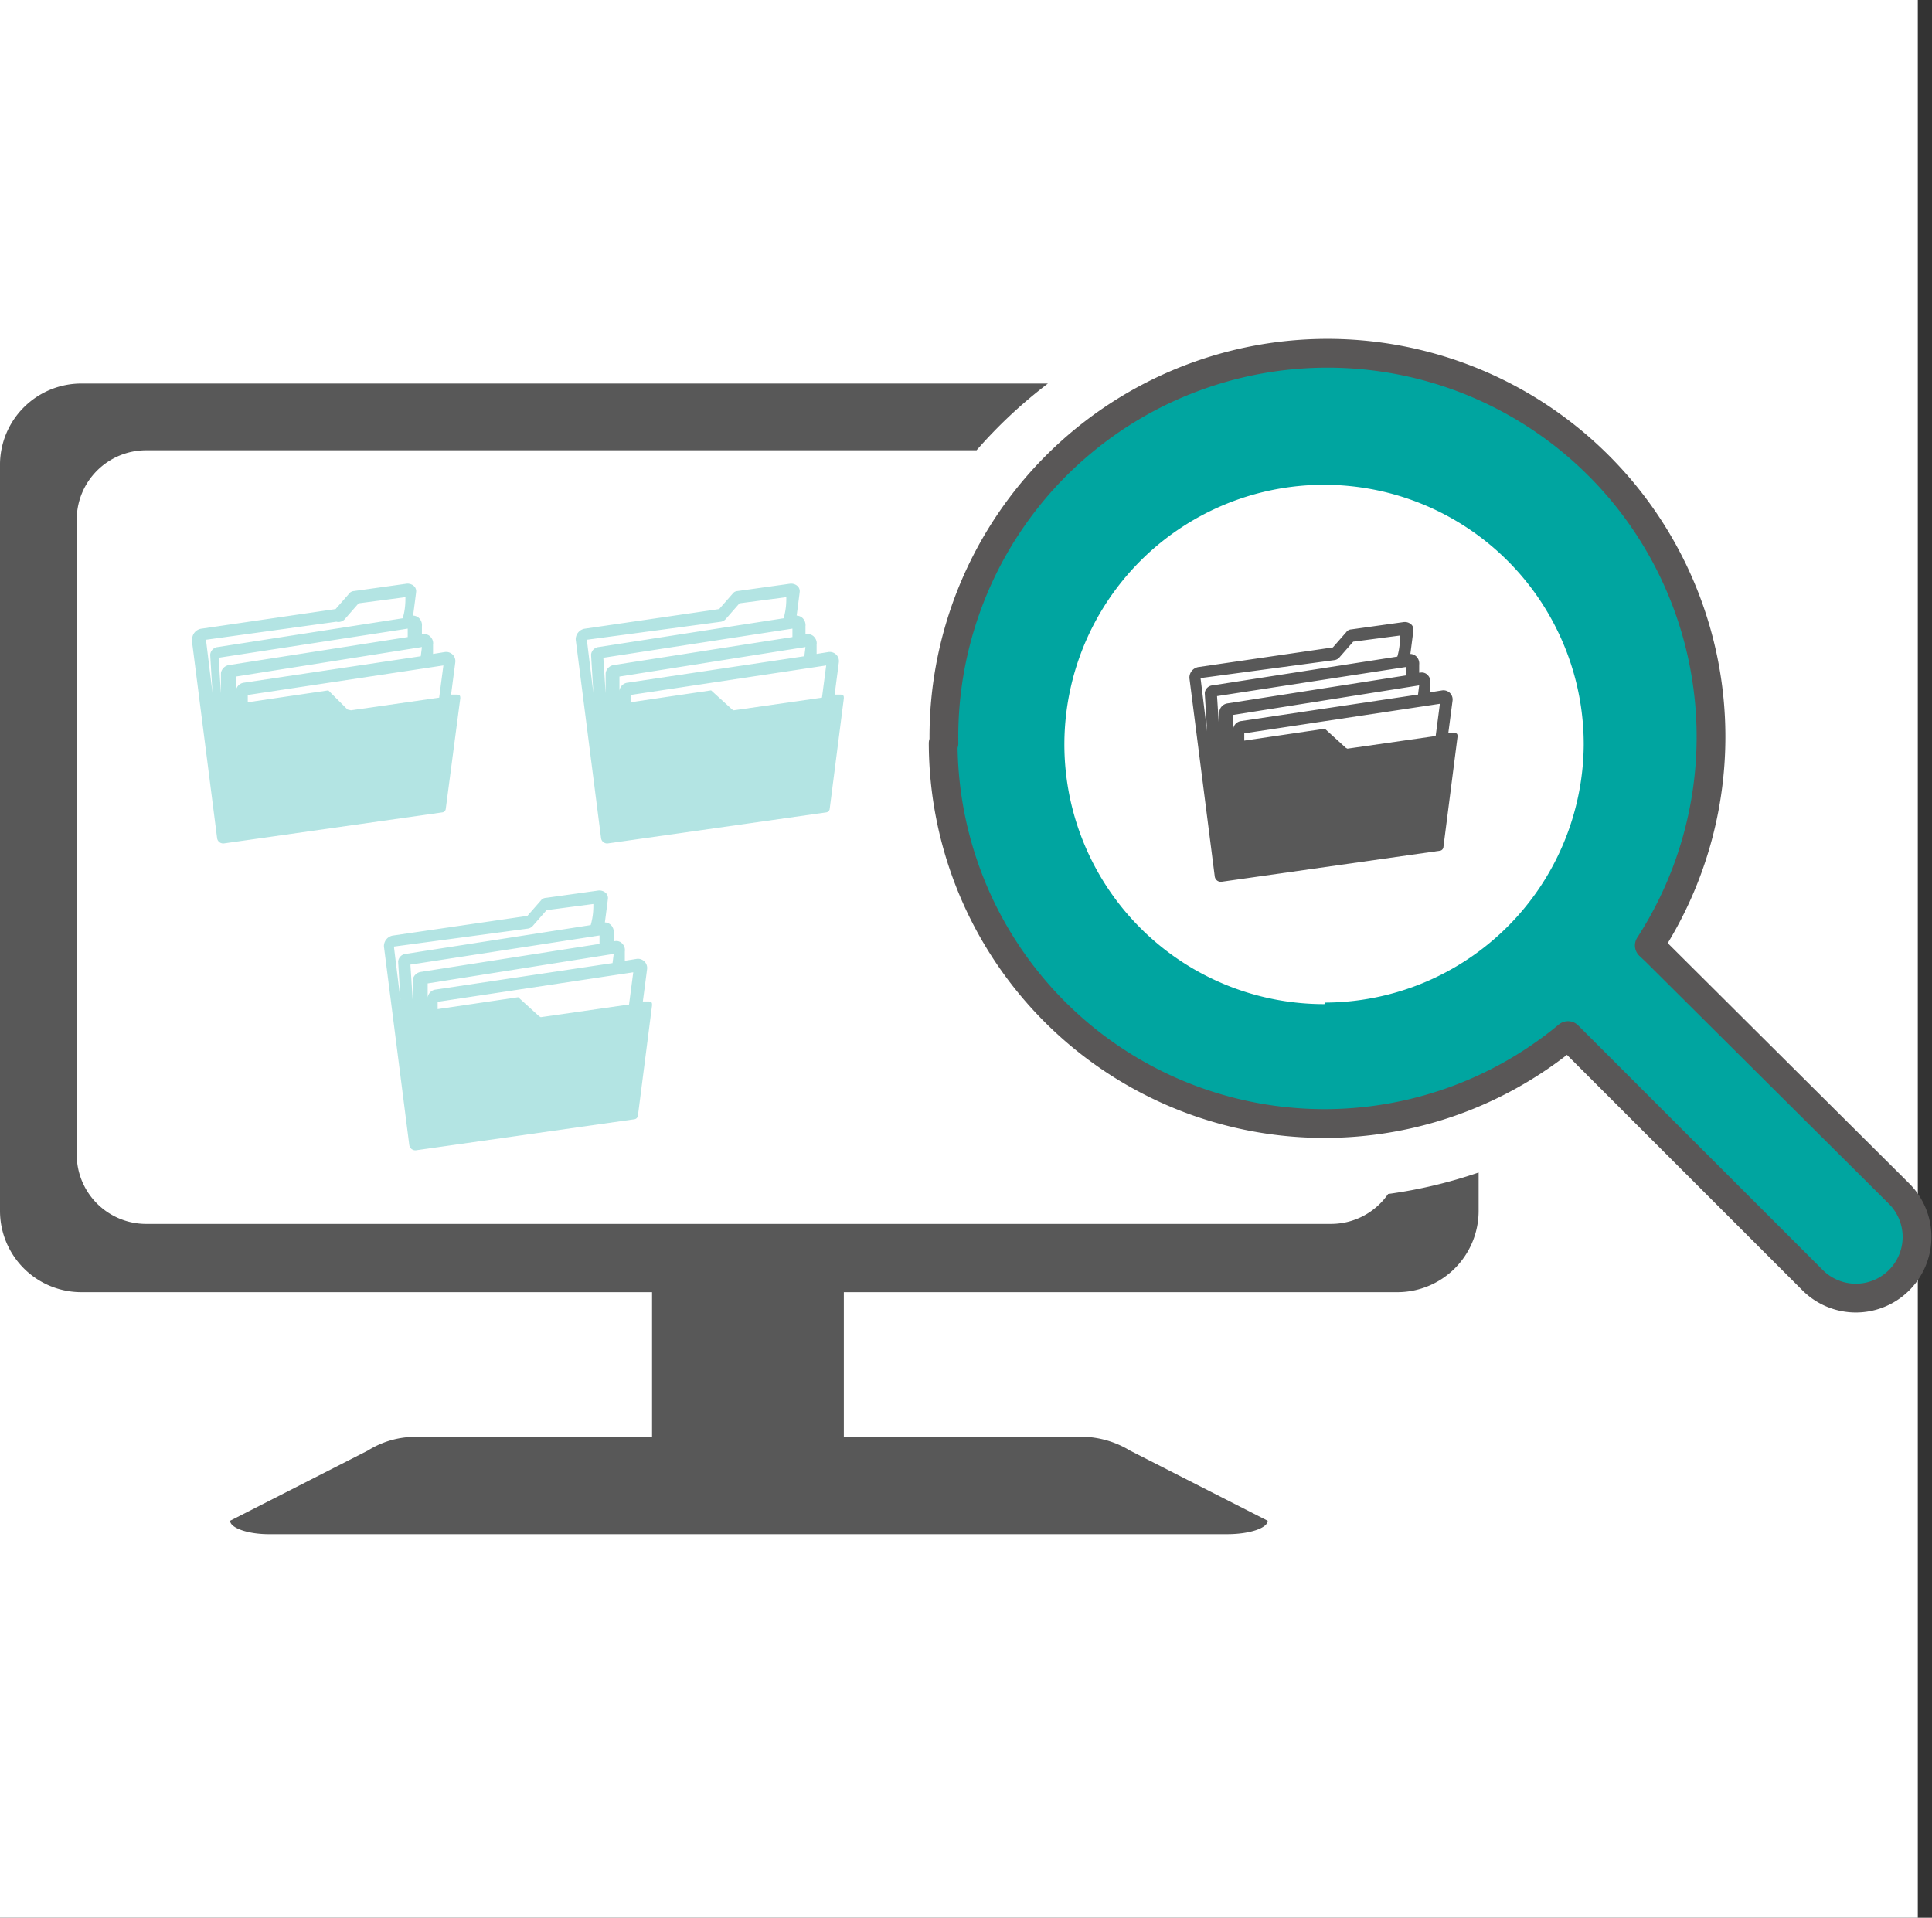 <svg xmlns="http://www.w3.org/2000/svg" viewBox="0 0 50.37 50"><rect x="0" y="0" width="50.37" height="50" fill="#333333" stroke="none"/><defs><style>.cls-1{fill:#fff;}.cls-2{fill:#00a5a0;}.cls-3{fill:none;stroke:#595757;stroke-linecap:round;stroke-linejoin:round;stroke-width:0.75px;}.cls-4,.cls-5{fill:#585858;}.cls-4{fill-rule:evenodd;}.cls-6{opacity:0.3;}</style></defs><title>アセット 1</title><g id="レイヤー_2" data-name="レイヤー 2"><g id="レイヤー_2-2" data-name="レイヤー 2"><rect class="cls-1" width="50" height="50"/></g><g id="レイヤー_3" data-name="レイヤー 3"><path class="cls-2" d="M49.53,31.18,43.16,24.8,43,24.65A10,10,0,1,0,40.88,27l0,0,6.38,6.38a1.59,1.59,0,1,0,2.25-2.26Zm-15-5a6.77,6.77,0,1,1,6.76-6.76A6.77,6.77,0,0,1,34.54,26.14Z"/><path class="cls-3" d="M24.59,19.38A9.94,9.94,0,0,0,40.88,27l0,0,6.38,6.38a1.59,1.59,0,1,0,2.25-2.26L43.16,24.8,43,24.65a10,10,0,1,0-18.39-5.27Z"/><path class="cls-4" d="M36.19,31.13a1.81,1.81,0,0,1-1.48.78H3.84A1.81,1.81,0,0,1,2,30.11V13.54a1.81,1.81,0,0,1,1.8-1.8H25.46A12.54,12.54,0,0,1,27.32,10H2.12A2.12,2.12,0,0,0,0,12.08V31.57a2.12,2.12,0,0,0,2.12,2.12H17v3.78H10.64a2.33,2.33,0,0,0-1.05.35L6,39.65c0,.19.47.35,1,.35H32c.58,0,1.05-.16,1.05-.35l-3.59-1.83a2.47,2.47,0,0,0-1.05-.35H22V33.69H36.43a2.12,2.12,0,0,0,2.12-2.12v-1A12.52,12.52,0,0,1,36.19,31.13Z"/><path class="cls-5" d="M37.9,19.11l-.14,0h0l.11-.84A.24.24,0,0,0,37.6,18l-.31.05h0l0-.24a.24.24,0,0,0-.06-.2.21.21,0,0,0-.21-.07H37l0-.21a.26.26,0,0,0-.07-.21.24.24,0,0,0-.16-.07h0c.08-.61.08-.62.08-.63a.18.18,0,0,0-.07-.15.25.25,0,0,0-.19-.05l-1.36.19a.17.17,0,0,0-.13.07l-.35.4h0l-3.49.51a.28.28,0,0,0-.25.29h0l.66,5.17a.16.16,0,0,0,.18.14l5.7-.81a.11.11,0,0,0,.08-.08L38,19.21C38,19.15,38,19.11,37.9,19.11Zm-.93-1h0l-4.61.69a.24.24,0,0,0-.21.21l0,.19s0,0,0,0v-.56h0L37,17.87h0ZM32,18.34a.25.25,0,0,0-.21.21h0v.53s0,0,0,0l-.06-.93h0l4.93-.76h0l0,.22h0Zm2.8-1.13a.22.22,0,0,0,.13-.08l.35-.4h0l1.22-.16h0c0,.12,0,.31-.07.55h0l-4.82.75a.22.22,0,0,0-.2.2v0h0l.06,1h0l-.17-1.39h0Zm.29,2.29-.55-.5s0,0,0,0l-2.1.31h0l0-.19h0l5.1-.77h0l-.11.84h0l-2.3.33Z"/><g class="cls-6"><path class="cls-2" d="M11.9,18.11l-.14,0h0l.11-.84A.24.24,0,0,0,11.6,17l-.31.05h0l0-.24a.24.24,0,0,0-.06-.2.21.21,0,0,0-.21-.07H11l0-.21a.26.26,0,0,0-.07-.21.24.24,0,0,0-.16-.07h0c.08-.61.08-.62.08-.63a.18.18,0,0,0-.07-.15.25.25,0,0,0-.19-.05l-1.36.19a.17.17,0,0,0-.13.07l-.35.4h0l-3.49.51a.28.28,0,0,0-.25.29H5l.66,5.17a.16.16,0,0,0,.18.14l5.7-.81a.11.11,0,0,0,.08-.08L12,18.21C12,18.15,12,18.11,11.9,18.11Zm-.93-1h0l-4.61.69a.24.24,0,0,0-.21.21l0,.19s0,0,0,0v-.56h0L11,16.87h0Zm-5,.23a.25.25,0,0,0-.21.21h0v.53s0,0,0,0l-.06-.93h0l4.93-.76h0l0,.22h0Zm2.8-1.13A.22.22,0,0,0,9,16.13l.35-.4h0l1.22-.16h0c0,.12,0,.31-.07.55h0l-4.82.75a.22.22,0,0,0-.2.2v0h0l.06,1h0l-.17-1.39h0Zm.29,2.29L8.56,18s0,0,0,0l-2.1.31h0l0-.19h0l5.1-.77h0l-.11.84h0l-2.3.33Z"/></g><g class="cls-6"><path class="cls-2" d="M21.9,18.11l-.14,0h0l.11-.84A.24.24,0,0,0,21.6,17l-.31.05h0l0-.24a.24.24,0,0,0-.06-.2.21.21,0,0,0-.21-.07H21l0-.21a.26.26,0,0,0-.07-.21.24.24,0,0,0-.16-.07h0c.08-.61.08-.62.08-.63a.18.18,0,0,0-.07-.15.25.25,0,0,0-.19-.05l-1.36.19a.17.17,0,0,0-.13.07l-.35.4h0l-3.49.51a.28.28,0,0,0-.25.29h0l.66,5.17a.16.16,0,0,0,.18.14l5.7-.81a.11.11,0,0,0,.08-.08L22,18.21C22,18.15,22,18.11,21.9,18.11Zm-.93-1h0l-4.61.69a.24.24,0,0,0-.21.21l0,.19s0,0,0,0v-.56h0L21,16.87h0ZM16,17.34a.25.25,0,0,0-.21.21h0v.53s0,0,0,0l-.06-.93h0l4.93-.76h0l0,.22h0Zm2.8-1.13a.22.22,0,0,0,.13-.08l.35-.4h0l1.22-.16h0c0,.12,0,.31-.07.55h0l-4.82.75a.22.22,0,0,0-.2.2v0h0l.06,1h0l-.17-1.39h0Zm.29,2.29-.55-.5s0,0,0,0l-2.1.31h0l0-.19h0l5.1-.77h0l-.11.84h0l-2.3.33Z"/></g><g class="cls-6"><path class="cls-2" d="M16.9,26.11l-.14,0h0l.11-.84A.24.24,0,0,0,16.6,25l-.31.05h0l0-.24a.24.24,0,0,0-.06-.2.21.21,0,0,0-.21-.07H16l0-.21a.26.26,0,0,0-.07-.21.24.24,0,0,0-.16-.07h0c.08-.61.08-.62.08-.63a.18.18,0,0,0-.07-.15.25.25,0,0,0-.19-.05l-1.36.19a.17.17,0,0,0-.13.07l-.35.4h0l-3.49.51a.28.28,0,0,0-.25.29h0l.66,5.17a.16.16,0,0,0,.18.14l5.7-.81a.11.11,0,0,0,.08-.08L17,26.21C17,26.15,17,26.11,16.9,26.11Zm-.93-1h0l-4.61.69a.24.24,0,0,0-.21.21l0,.19s0,0,0,0v-.56h0L16,24.87h0Zm-5,.23a.25.25,0,0,0-.21.21h0v.53s0,0,0,0l-.06-.93h0l4.93-.76h0l0,.22h0Zm2.8-1.13a.22.22,0,0,0,.13-.08l.35-.4h0l1.22-.16h0c0,.12,0,.31-.07.55h0l-4.82.75a.22.22,0,0,0-.2.2v0h0l.06,1h0l-.17-1.39h0Zm.29,2.29-.55-.5s0,0,0,0l-2.1.31h0l0-.19h0l5.1-.77h0l-.11.84h0l-2.3.33Z"/></g></g></g></svg>